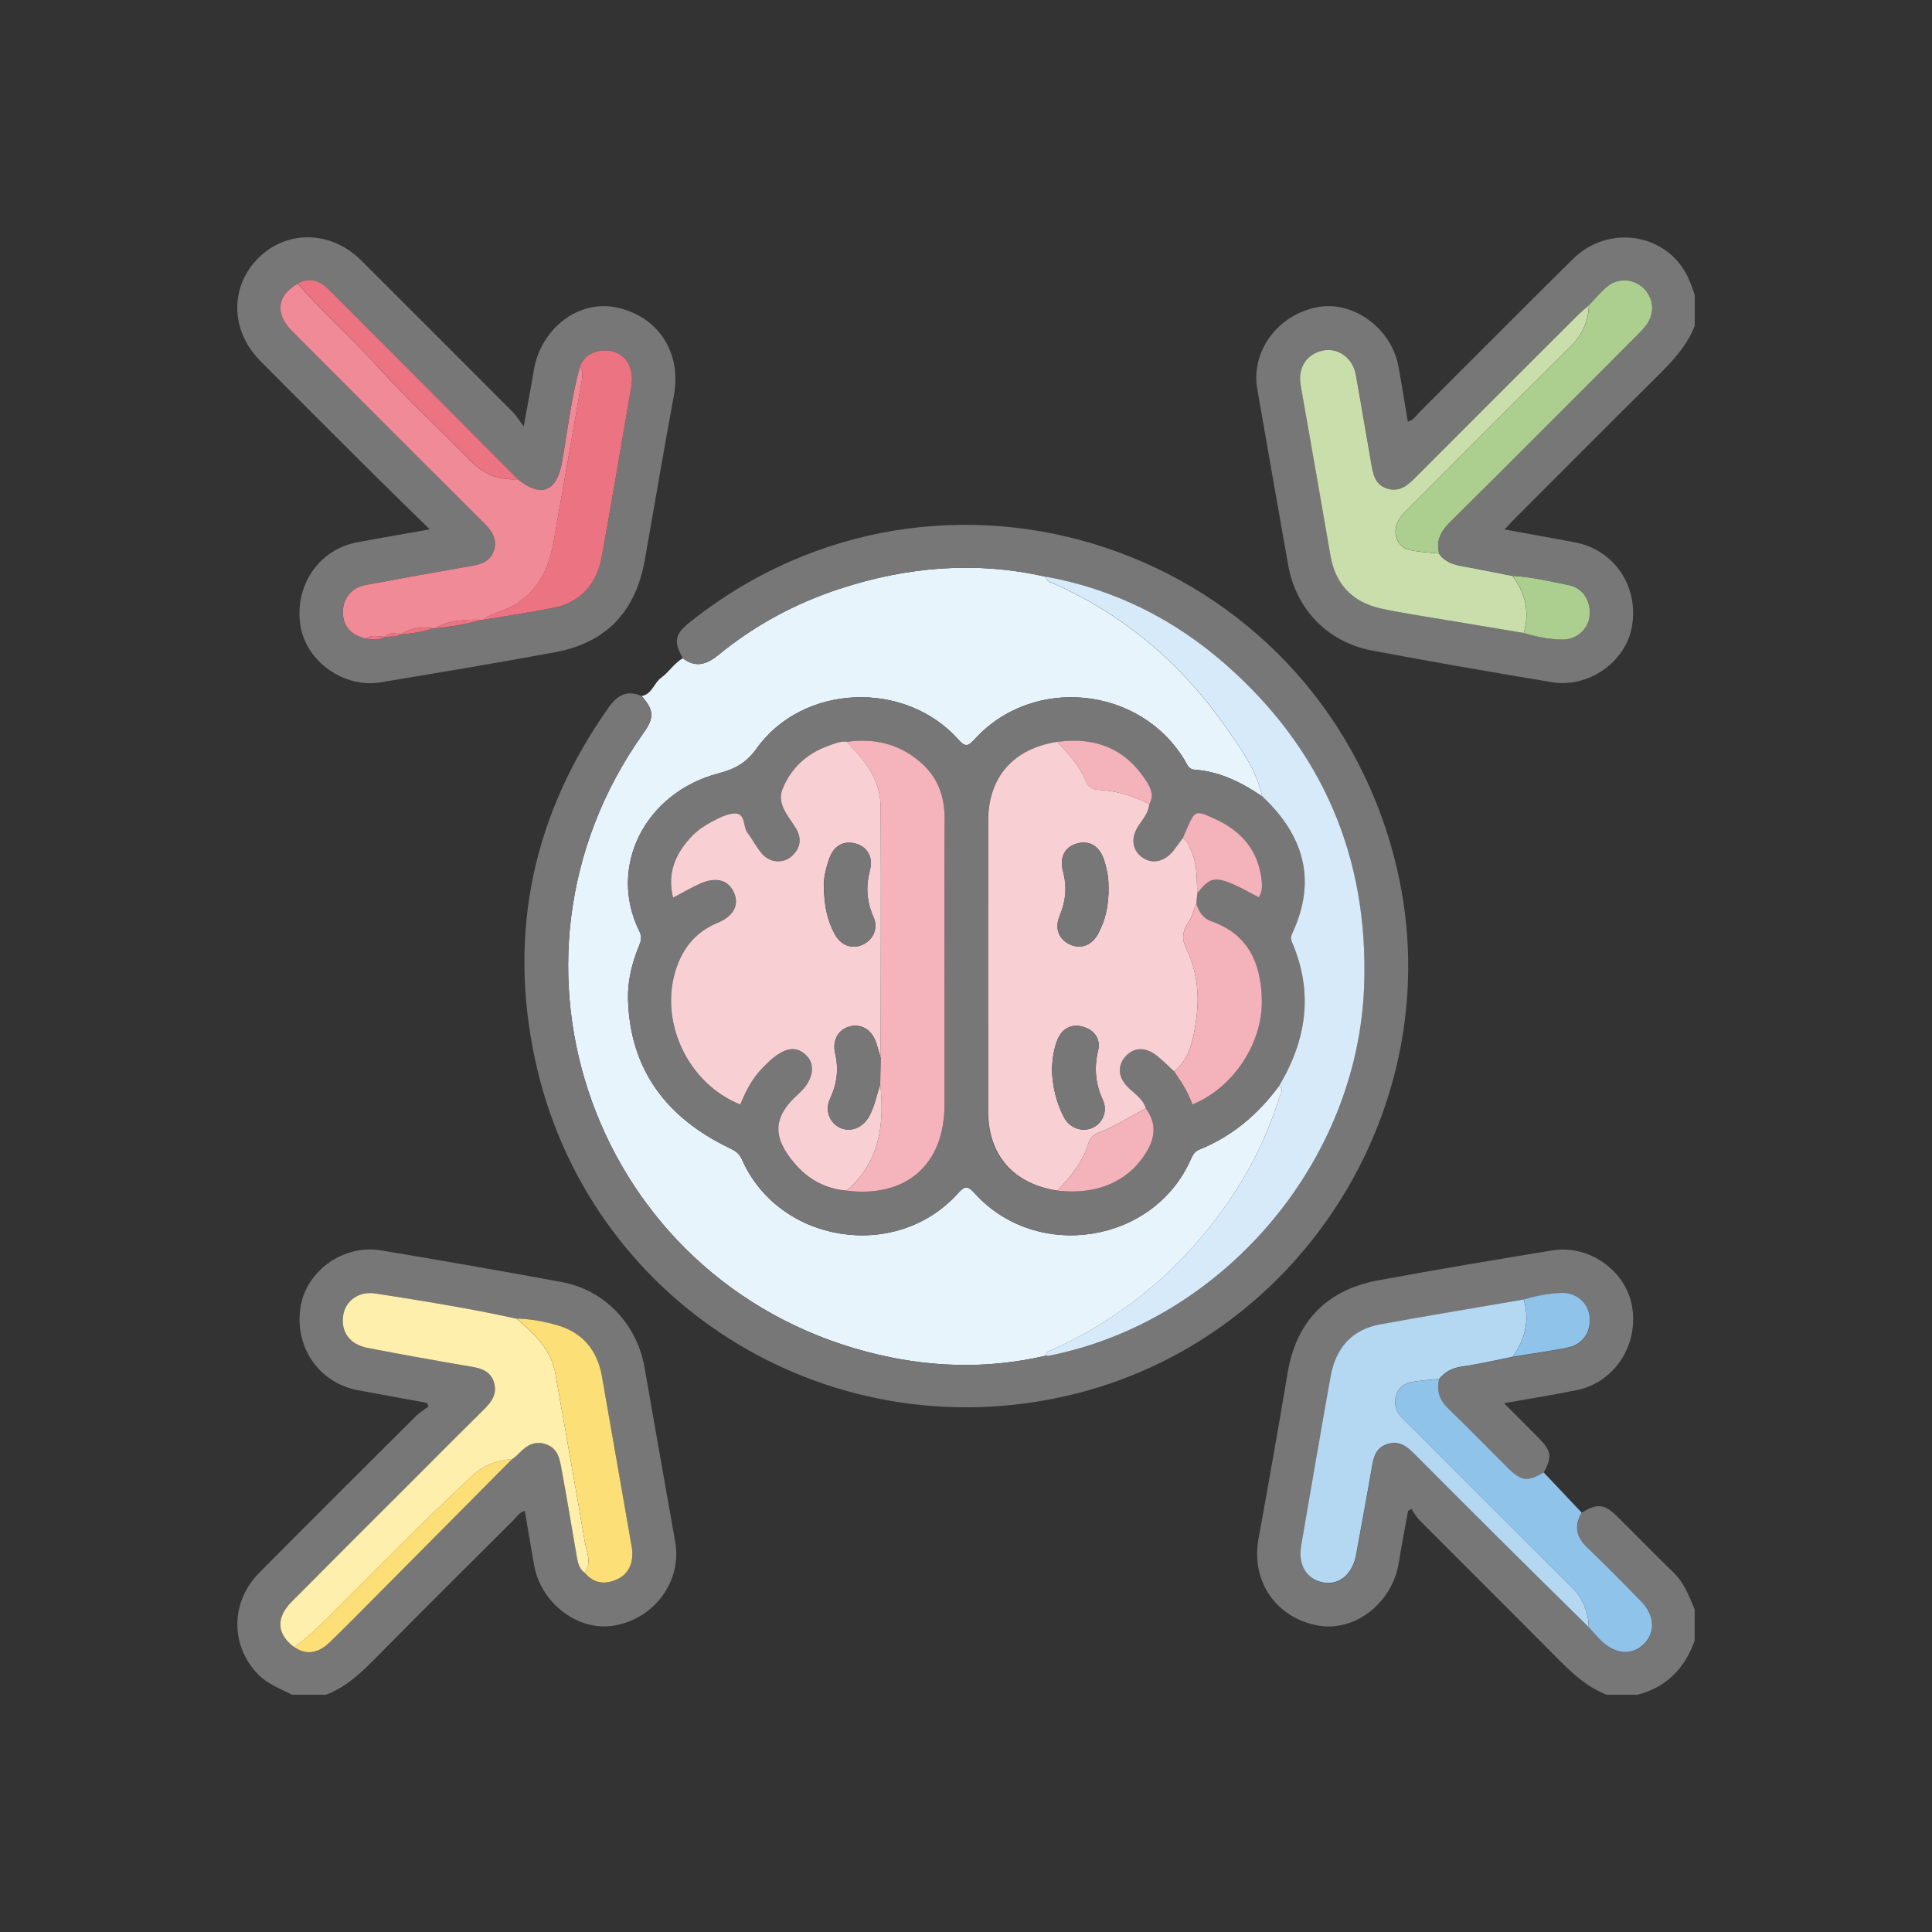 <svg xmlns="http://www.w3.org/2000/svg" id="Capa_1" data-name="Capa 1" viewBox="0 0 350 350"><rect x="0" y="0" width="350" height="350" fill="#333333" stroke="none"/><defs><style>      .cls-1 {        fill: #f4b2ba;      }      .cls-1, .cls-2, .cls-3, .cls-4, .cls-5, .cls-6, .cls-7, .cls-8, .cls-9, .cls-10, .cls-11, .cls-12, .cls-13, .cls-14 {        stroke-width: 0px;      }      .cls-2 {        fill: #f8cfd3;      }      .cls-3 {        fill: #777778;      }      .cls-4 {        fill: #c9deab;      }      .cls-5 {        fill: #d7eaf9;      }      .cls-6 {        fill: #accf90;      }      .cls-7 {        fill: #b4d7f2;      }      .cls-8 {        fill: #8fc3e9;      }      .cls-9 {        fill: #fcdf76;      }      .cls-10 {        fill: #e8f4fc;      }      .cls-11 {        fill: #feefac;      }      .cls-12 {        fill: #ec7381;      }      .cls-13 {        fill: #f08a97;      }      .cls-14 {        fill: #f5b3bb;      }    </style></defs><g id="D9iNEE.tif"><g><path class="cls-3" d="m52.88,307.01c-2.08-1.1-4.33-1.87-6.06-3.62-5.1-5.16-5.14-13.14.14-18.46,9.43-9.52,18.93-18.97,28.43-28.43.66-.66,1.5-1.14,2.26-1.71-.12-.22-.23-.44-.35-.65-4.14-.76-8.27-1.51-12.41-2.28-7.15-1.32-11.66-7.93-10.42-15.24,1.1-6.45,7.81-11.22,14.5-10.11,10.97,1.83,21.93,3.73,32.86,5.76,7.74,1.44,13.57,7.65,14.93,15.44,1.84,10.53,3.69,21.07,5.56,31.6,1.25,7.06-3.68,13.89-11,15.17-6.5,1.14-13.3-3.95-14.55-10.89-.59-3.28-1.13-6.56-1.69-9.89-1.03.27-1.51,1.14-2.15,1.78-8.1,8.06-16.2,16.12-24.23,24.24-2.87,2.9-5.71,5.8-9.62,7.29h-6.19Zm53.03-22.1c1.67,2.03,3.74,2.24,5.97,1.17,2.12-1.01,3.02-3.24,2.56-5.87-1.8-10.28-3.58-20.57-5.39-30.85-.81-4.62-3.39-7.86-7.9-9.21-2.44-.73-4.99-1.21-7.58-1.27-8.44-1.87-16.97-3.22-25.5-4.55-3.11-.49-5.5,1.35-5.9,3.99-.45,2.94,1.18,5.25,4.39,5.86,6.31,1.21,12.63,2.35,18.96,3.43,1.83.31,3.35.9,3.95,2.76.63,1.96-.27,3.45-1.65,4.81-3.92,3.86-7.78,7.76-11.67,11.65-7.77,7.77-15.56,15.53-23.31,23.33-2.9,2.92-2.7,5.86.42,8.22,2.41,1.66,4.57.98,6.46-.85,3.03-2.92,5.98-5.93,8.94-8.91,8.05-8.1,16.09-16.2,24.13-24.3.33-.27.69-.51.98-.81,1.35-1.38,2.72-2.59,4.91-1.96,2.36.68,2.7,2.66,3.05,4.59.93,5.12,1.8,10.25,2.68,15.38.22,1.26.38,2.54,1.5,3.39Z"></path><path class="cls-3" d="m307,59.06c-1.52,3.92-4.41,6.77-7.32,9.66-8.42,8.34-16.78,16.75-25.16,25.13-.6.6-1.16,1.22-1.96,2.07,4.43.81,8.58,1.54,12.72,2.32,7.16,1.36,11.64,7.97,10.36,15.27-1.12,6.42-7.86,11.19-14.54,10.07-10.88-1.82-21.76-3.68-32.6-5.74-8.05-1.53-13.74-7.54-15.14-15.5-1.87-10.61-3.75-21.23-5.59-31.85-1.2-6.92,3.78-13.58,11.05-14.87,6.38-1.13,13.2,3.85,14.49,10.63.64,3.35,1.15,6.72,1.73,10.13,1.05-.24,1.52-1.12,2.16-1.76,9.25-9.22,18.43-18.5,27.72-27.67,6.47-6.39,16.98-4.74,20.83,3.18.51,1.04.84,2.17,1.26,3.25v5.67Zm-19.14-3.77c-.7.63-1.43,1.22-2.09,1.88-9.78,9.76-19.55,19.53-29.31,29.31-1.44,1.44-2.87,2.72-5.15,2.01-2.23-.7-2.53-2.6-2.86-4.46-.96-5.38-1.84-10.78-2.81-16.17-.54-3.02-3.18-4.93-5.9-4.38-3.03.6-4.65,3.14-4.09,6.31,1.81,10.27,3.61,20.54,5.39,30.82.89,5.13,3.89,8.41,9.02,9.59,2.08.48,4.19.83,6.3,1.18,6.57,1.11,13.14,2.19,19.71,3.28,2.3.68,4.64,1.18,7.04,1.19,2.46.01,4.53-1.8,4.86-4.07.38-2.65-1.06-5.22-3.58-5.74-3.42-.71-6.83-1.52-10.34-1.71-2.49-.49-4.97-1.01-7.47-1.47-2.16-.41-4.43-.55-5.86-2.59-.62-2.35.31-4.04,1.98-5.69,11.21-11.11,22.34-22.3,33.5-33.46.73-.73,1.47-1.45,2.08-2.27,1.54-2.09,1.33-4.79-.44-6.56-1.84-1.84-4.7-2.04-6.76-.3-1.17.98-2.14,2.19-3.21,3.3Z"></path><path class="cls-3" d="m286.54,274.04c2.78-1.71,4.13-1.6,6.36.61,3.42,3.38,6.77,6.84,10.23,10.18,1.96,1.89,2.86,4.32,3.87,6.72v5.67c-1.79,5-5.08,8.42-10.31,9.79h-5.67c-3.99-1.58-6.89-4.56-9.83-7.53-7.98-8.06-16.03-16.05-24.03-24.08-.59-.6-1-1.38-1.49-2.07-.2.13-.4.27-.59.4-.57,3.15-1.17,6.29-1.69,9.44-1.2,7.28-7.99,12.54-14.67,11.3-7.62-1.41-12.12-8.09-10.73-15.7,1.83-10.02,3.59-20.05,5.28-30.09,1.54-9.18,7-14.99,16.34-16.72,10.51-1.95,21.06-3.71,31.62-5.44,6.56-1.08,13.2,3.59,14.4,9.94,1.34,7.07-3.07,13.96-9.96,15.37-4.19.86-8.41,1.52-13.2,2.37,2.22,2.23,4.23,4.23,6.23,6.26,2.37,2.41,2.52,3.4.96,6.32-2.98,1.7-4.06,1.59-6.49-.82-3.57-3.54-7.05-7.17-10.69-10.64-1.65-1.58-2.32-3.28-1.75-5.48,1.07-1.3,2.38-1.99,4.1-2.24,3.09-.45,6.15-1.17,9.22-1.77,3.37-.55,6.76-1,10.1-1.7,2.73-.57,4.21-3.02,3.81-5.8-.34-2.37-2.51-4.18-5.11-4.07-2.3.1-4.58.51-6.79,1.2-8.68,1.49-17.38,2.92-26.04,4.51-5.16.95-8.03,4.37-8.93,9.38-1.85,10.19-3.56,20.41-5.33,30.62-.63,3.6.97,6.25,4.11,6.76,2.88.47,5.21-1.58,5.85-5.13.97-5.39,1.98-10.78,2.91-16.18.31-1.82.94-3.27,2.89-3.82,1.93-.54,3.28.38,4.55,1.65,5.09,5.11,10.19,10.22,15.31,15.31,5.48,5.44,10.99,10.86,16.48,16.29.75.82,1.46,1.68,2.25,2.44,2.58,2.49,5.59,2.7,7.73.56,2.13-2.13,1.96-5.18-.54-7.74-3.18-3.25-6.35-6.52-9.66-9.65-2.05-1.94-2.52-3.96-1.08-6.39Z"></path><path class="cls-10" d="m116.23,126.09c1.91-.32,2.22-2.36,3.56-3.32,1.42-1.02,2.33-2.64,3.91-3.51,2.34,1.79,4.36,1.09,6.45-.61,6.54-5.36,13.88-9.33,21.9-11.96,12.26-4.03,24.73-5.09,37.42-2.2.08.44.26.75.73.95,13.15,5.67,23.65,14.6,31.83,26.24,2.73,3.88,5.57,7.79,6.63,12.6-3.72-2.53-7.66-4.52-12.25-4.84-1.09-.07-1.32-.9-1.75-1.63-8.05-13.53-27.58-15.53-38.15-3.83-1.3,1.44-1.8,1.21-2.96-.08-9.69-10.74-28.1-10.01-36.49,1.7-1.92,2.68-3.96,3.73-6.96,4.52-13.26,3.5-20.06,16.94-14.27,28.59.5,1,.31,1.73-.06,2.63-1.29,3.12-2.1,6.39-2,9.75.38,12.82,7.07,21.43,18.31,26.86,1.03.5,1.81.92,2.33,2.1,6.69,15.19,27.86,18.57,39.07,6.2,1.33-1.47,1.79-1.51,3.14-.02,11.27,12.38,32.37,9.02,39.08-6.16.37-.83.72-1.48,1.6-1.83,5.97-2.4,10.65-6.42,14.43-11.55.89.67.28,1.38.06,2.07-1.84,5.82-4.35,11.36-7.62,16.48-8.3,13-19.41,22.85-33.49,29.25-.56.25-1.17.33-1.21,1.1-10.84,2.54-21.67,2.12-32.34-.68-49.3-12.93-70.13-70.5-40.6-112.05,2.04-2.86,1.98-4.16-.29-6.78Z"></path><path class="cls-3" d="m189.47,104.49c-12.69-2.89-25.16-1.83-37.42,2.2-8.02,2.64-15.36,6.6-21.9,11.96-2.08,1.71-4.11,2.4-6.45.61-1.71-3.12-1.46-4.38,1.32-6.58,45.64-36.33,112.97-13.71,127.61,42.87,11.11,42.96-16.18,87.55-59.6,97.37-43.73,9.89-86.83-17.33-96.14-61.17-4.89-23.03-.25-44.38,13.43-63.67,1.55-2.19,3.34-3.1,5.91-1.99,2.27,2.62,2.33,3.91.29,6.78-29.53,41.55-8.7,99.12,40.6,112.05,10.68,2.8,21.5,3.22,32.34.68.17.01.35.07.51.04,31.47-6.25,56.05-34.97,57.15-67.12.8-23.26-7.6-42.75-25.09-58.12-9.36-8.22-20.22-13.66-32.57-15.91Z"></path><path class="cls-3" d="m77.85,95.89c-3.39-3.32-6.41-6.24-9.39-9.2-7.12-7.09-14.25-14.18-21.32-21.32-5.43-5.48-5.53-13.45-.33-18.63,5.17-5.15,13.18-4.99,18.63.44,9.19,9.15,18.35,18.33,27.51,27.52.59.59,1.02,1.35,1.92,2.55.71-3.92,1.32-6.97,1.81-10.04,1.2-7.53,7.88-12.82,14.67-11.57,7.73,1.42,12.18,8.12,10.74,15.93-1.82,9.93-3.52,19.88-5.27,29.82-1.65,9.41-6.99,15.06-16.28,16.77-10.51,1.94-21.06,3.7-31.61,5.45-6.62,1.09-13.4-3.74-14.48-10.16-1.22-7.2,3.24-13.87,10.18-15.19,4.18-.79,8.38-1.5,13.22-2.36Zm-5.26,19l-.02.06c2-.24,4.02-.36,5.91-1.13l.14.04c2.92-.28,5.82-.69,8.63-1.58l.13.04c4.21-.71,8.44-1.35,12.63-2.15,5.14-.98,8.08-4.3,9-9.31,1.87-10.26,3.58-20.54,5.36-30.82.51-2.92-.54-5.27-2.8-6.2-2.02-.83-5.42-.32-6.49,2.47-1.59,5.67-2.25,11.53-3.26,17.31-.95,5.45-3.75,6.61-8.04,3.19-11.42-11.47-22.83-22.96-34.28-34.39-1.55-1.55-3.45-2.24-5.59-1.02-3.73,2.05-4.19,5.4-1.04,8.56,11.63,11.68,23.29,23.33,34.96,34.97,1.37,1.36,2.27,2.84,1.63,4.81-.6,1.88-2.13,2.46-3.95,2.77-6.41,1.1-12.81,2.24-19.2,3.45-2.6.49-4.13,2.35-4.19,4.78-.07,2.62,1.29,4.24,4.16,4.96,1.17.18,2.34.33,3.43-.35l.14.03c.92-.11,1.9.08,2.74-.49Z"></path><path class="cls-8" d="m286.54,274.04c-1.44,2.44-.97,4.45,1.08,6.39,3.3,3.13,6.48,6.39,9.66,9.65,2.5,2.55,2.67,5.61.54,7.74-2.14,2.13-5.14,1.93-7.73-.56-.8-.77-1.5-1.63-2.25-2.44-.1-2.84-1.06-5.25-3.14-7.31-9.68-9.6-19.3-19.27-28.94-28.91-.73-.73-1.52-1.41-2.16-2.2-1.72-2.11-.76-5.38,1.81-5.95,1.74-.38,3.54-.44,5.32-.64-.57,2.2.09,3.9,1.75,5.48,3.63,3.47,7.12,7.1,10.69,10.64,2.43,2.41,3.52,2.53,6.49.82,2.3,2.43,4.59,4.86,6.89,7.29Z"></path><path class="cls-11" d="m53.26,298.38c-3.12-2.36-3.32-5.3-.42-8.22,7.74-7.8,15.54-15.56,23.31-23.33,3.89-3.89,7.75-7.79,11.67-11.65,1.38-1.36,2.28-2.85,1.65-4.81-.6-1.86-2.12-2.45-3.95-2.76-6.33-1.07-12.65-2.21-18.96-3.43-3.21-.62-4.84-2.92-4.39-5.86.4-2.64,2.79-4.48,5.9-3.99,8.53,1.34,17.06,2.69,25.5,4.56,3.2,2.73,6.28,5.54,7.05,10.01,1.76,10.13,3.6,20.24,5.32,30.38.31,1.85,1.35,3.78-.03,5.65-1.12-.85-1.29-2.13-1.5-3.39-.88-5.13-1.74-10.26-2.68-15.38-.35-1.93-.68-3.91-3.05-4.59-2.19-.63-3.56.58-4.91,1.96-.29.3-.65.54-.98.81-2.7.21-5.1,1.02-7.16,2.94-9.04,8.39-17.65,17.22-26.39,25.92-1.88,1.87-3.79,3.7-5.99,5.21Z"></path><path class="cls-9" d="m105.91,284.91c1.38-1.87.35-3.8.03-5.65-1.72-10.14-3.56-20.25-5.32-30.38-.78-4.47-3.85-7.27-7.05-10.01,2.59.06,5.14.54,7.58,1.27,4.51,1.35,7.09,4.59,7.9,9.21,1.81,10.28,3.59,20.57,5.39,30.85.46,2.63-.43,4.86-2.56,5.87-2.23,1.06-4.3.85-5.97-1.17Z"></path><path class="cls-9" d="m53.26,298.38c2.2-1.5,4.1-3.33,5.99-5.21,8.74-8.7,17.35-17.53,26.39-25.92,2.06-1.91,4.46-2.73,7.16-2.94-8.04,8.1-16.08,16.21-24.13,24.3-2.97,2.98-5.91,5.99-8.94,8.91-1.9,1.83-4.06,2.51-6.46.85Z"></path><path class="cls-4" d="m276.05,114.67c-6.57-1.09-13.14-2.18-19.71-3.28-2.11-.36-4.22-.71-6.3-1.18-5.13-1.18-8.14-4.46-9.02-9.59-1.77-10.28-3.58-20.55-5.39-30.82-.56-3.17,1.07-5.71,4.09-6.31,2.72-.54,5.36,1.37,5.9,4.38.97,5.38,1.85,10.78,2.81,16.17.33,1.85.64,3.76,2.86,4.46,2.28.71,3.72-.57,5.15-2.01,9.76-9.78,19.53-19.55,29.31-29.31.66-.66,1.39-1.26,2.09-1.88-.11,2.95-1.21,5.38-3.35,7.5-9.82,9.72-19.57,19.52-29.33,29.3-.66.66-1.36,1.35-1.81,2.15-1.24,2.21-.27,4.89,2.01,5.39,1.74.38,3.54.45,5.32.65,1.43,2.04,3.7,2.18,5.86,2.59,2.49.47,4.98.98,7.47,1.47,2.34,3.11,3.13,6.53,2.02,10.33Z"></path><path class="cls-6" d="m260.7,100.28c-1.78-.2-3.58-.27-5.32-.65-2.28-.5-3.25-3.18-2.01-5.39.45-.8,1.15-1.49,1.81-2.15,9.76-9.78,19.51-19.58,29.33-29.3,2.14-2.12,3.24-4.55,3.35-7.5,1.06-1.11,2.04-2.32,3.21-3.3,2.05-1.73,4.92-1.54,6.76.3,1.76,1.77,1.98,4.47.44,6.56-.61.82-1.35,1.55-2.08,2.27-11.15,11.17-22.29,22.35-33.5,33.46-1.67,1.65-2.6,3.35-1.98,5.69Z"></path><path class="cls-6" d="m276.05,114.67c1.11-3.79.32-7.21-2.02-10.33,3.51.19,6.92,1,10.34,1.71,2.52.52,3.96,3.09,3.58,5.74-.32,2.27-2.4,4.08-4.86,4.07-2.4-.01-4.74-.51-7.04-1.19Z"></path><path class="cls-7" d="m260.72,249.8c-1.78.2-3.58.26-5.32.64-2.57.57-3.53,3.84-1.81,5.95.65.79,1.44,1.47,2.16,2.2,9.64,9.64,19.26,19.31,28.94,28.91,2.08,2.06,3.03,4.47,3.14,7.31-5.5-5.43-11-10.84-16.48-16.29-5.12-5.09-10.21-10.2-15.31-15.31-1.27-1.27-2.62-2.2-4.55-1.65-1.95.55-2.58,2-2.89,3.82-.93,5.4-1.94,10.78-2.91,16.18-.64,3.54-2.97,5.6-5.85,5.13-3.14-.51-4.74-3.16-4.11-6.76,1.77-10.21,3.49-20.42,5.33-30.62.91-5.01,3.77-8.43,8.93-9.38,8.66-1.59,17.36-3.01,26.04-4.51,1.13,3.81.26,7.22-2,10.37-3.07.61-6.12,1.33-9.22,1.77-1.72.25-3.03.94-4.1,2.24Z"></path><path class="cls-8" d="m274.04,245.79c2.27-3.15,3.14-6.57,2-10.37,2.21-.68,4.49-1.1,6.79-1.2,2.6-.11,4.77,1.7,5.11,4.07.4,2.78-1.08,5.23-3.81,5.8-3.34.7-6.73,1.14-10.1,1.7Z"></path><path class="cls-3" d="m231.74,196.69c-3.79,5.13-8.47,9.15-14.43,11.55-.88.35-1.23,1-1.6,1.83-6.71,15.18-27.81,18.54-39.08,6.16-1.36-1.49-1.81-1.45-3.14.02-11.21,12.37-32.38,8.99-39.07-6.2-.52-1.18-1.29-1.6-2.33-2.1-11.25-5.43-17.94-14.04-18.31-26.86-.1-3.36.71-6.63,2-9.75.37-.9.56-1.63.06-2.63-5.79-11.64,1.01-25.09,14.27-28.59,3-.79,5.04-1.84,6.96-4.52,8.39-11.71,26.79-12.44,36.49-1.7,1.17,1.29,1.66,1.52,2.96.08,10.57-11.7,30.1-9.7,38.15,3.83.43.73.66,1.55,1.75,1.63,4.59.31,8.52,2.31,12.25,4.84,7.46,7.01,9.97,15.12,5.47,24.77-.28.6-.32,1.06-.06,1.68,3.89,9.07,2.62,17.69-2.33,25.98Zm-78.35-62.29c-1.24-.14-2.34.38-3.46.78-3.85,1.38-6.66,4.04-8.16,7.73-1.14,2.8,1.07,4.96,2.42,7.21,1.11,1.85.82,3.64-.84,5.07-1.53,1.32-3.91,1.14-5.31-.49-1-1.16-1.69-2.58-2.63-3.79-.87-1.13-.29-3.46-2.19-3.51-1.43-.04-2.95.8-4.3,1.5-1.27.67-2.53,1.52-3.52,2.54-3.02,3.1-4.62,6.71-3.47,11.21,1.73-.91,3.27-1.83,4.9-2.55,2.93-1.29,5.09-.67,6.12,1.62,1.01,2.23-.05,4.28-3.03,5.52-3.66,1.51-5.99,4.24-7.29,7.84-3.48,9.64,1.83,21.18,11.45,25.03,1.54-3.67,2.73-5.46,5.06-7.63,3.02-2.82,5.21-3.13,7.1-1.06,1.3,1.43,1.36,4.13-1.64,6.81-4.85,4.33-4.52,7.99-.72,12.49,2.46,2.92,5.62,4.69,9.5,4.99,10.8,1.34,17.72-4.72,17.72-15.54,0-5.92,0-11.84,0-17.77,0-11.33-.05-22.66.03-33.99.03-4.22-1.3-7.73-4.53-10.45-3.84-3.24-8.3-4.26-13.21-3.55Zm38.14,81.29c7.34.88,13.22-1.8,16.36-7.35,1.49-2.63,1.5-5.1-.33-7.54-.51-1.66-1.91-2.56-3.08-3.66-1.9-1.79-2.16-3.91-.69-5.65,1.49-1.76,3.6-1.9,5.69-.27,1.14.89,2.15,1.94,3.22,2.91,1.3,1.87,2.54,3.79,3.29,5.97,7.39-2.98,12.77-11.11,12.58-19-.16-6.59-2.42-11.85-9.15-14.2-1.54-.54-2.24-1.75-2.71-3.18.06-.62.11-1.24.17-1.86,2.67-3.47,3.53-3.42,11.11.71.65-.9.66-1.95.56-2.96-.55-5.48-3.68-9.07-8.54-11.28-3.52-1.6-3.55-1.54-5.07,1.89-.24.54-.47,1.09-.7,1.63-.55.75-1.08,1.53-1.67,2.26-1.67,2.11-3.98,2.55-5.8,1.14-1.75-1.36-1.95-3.54-.51-5.69.8-1.2,1.78-2.31,1.92-3.84.84-1.46.36-2.77-.45-4.05-3.8-6.02-9.31-8.2-16.22-7.25-7.95,1.22-12.52,6.39-12.53,14.27-.02,17.58-.02,35.16,0,52.75,0,7.86,4.62,13.09,12.53,14.27Z"></path><path class="cls-5" d="m231.74,196.69c4.95-8.28,6.23-16.9,2.33-25.98-.27-.62-.22-1.08.06-1.68,4.5-9.65,1.99-17.76-5.47-24.77-1.06-4.8-3.91-8.72-6.63-12.6-8.19-11.64-18.69-20.57-31.83-26.24-.46-.2-.65-.51-.73-.95,12.35,2.25,23.21,7.69,32.57,15.91,17.49,15.37,25.89,34.87,25.09,58.12-1.1,32.15-25.68,60.87-57.15,67.12-.16.03-.34-.02-.51-.04.05-.77.66-.84,1.21-1.1,14.08-6.41,25.19-16.26,33.49-29.25,3.28-5.13,5.79-10.66,7.62-16.48.22-.69.83-1.41-.06-2.07Z"></path><path class="cls-13" d="m69.86,115.38s-.14-.03-.14-.03c-1.16,0-2.36-.48-3.43.35-2.87-.72-4.22-2.34-4.16-4.96.06-2.43,1.59-4.29,4.19-4.78,6.39-1.2,12.79-2.35,19.2-3.45,1.81-.31,3.34-.9,3.95-2.77.63-1.97-.27-3.45-1.63-4.81-11.67-11.64-23.33-23.29-34.96-34.97-3.15-3.16-2.69-6.51,1.04-8.56,4.82,5.43,10.23,10.3,15.11,15.69,5.23,5.76,10.98,11.05,16.44,16.6,2.32,2.36,5.09,3.3,8.32,3.13,4.29,3.42,7.09,2.26,8.04-3.19,1.01-5.78,1.67-11.63,3.26-17.31.66,1.13.36,2.3.16,3.48-1.66,9.46-3.28,18.92-4.96,28.37-.78,4.4-2.47,8.22-6.34,10.98-2.07,1.47-4.59,1.69-6.56,3.18,0,0-.13-.04-.13-.05-2.98-.06-5.94.06-8.63,1.58,0,0-.14-.04-.14-.04-2.09-.26-4.11-.13-5.91,1.14,0,0,.02-.06.02-.06-.96-.1-1.98-.55-2.74.49Z"></path><path class="cls-12" d="m87.38,112.32c1.96-1.49,4.49-1.71,6.56-3.18,3.88-2.77,5.56-6.58,6.34-10.98,1.69-9.45,3.31-18.92,4.96-28.37.21-1.18.51-2.34-.16-3.48,1.07-2.79,4.47-3.3,6.49-2.47,2.26.93,3.3,3.28,2.8,6.2-1.78,10.27-3.49,20.56-5.36,30.82-.91,5.01-3.86,8.33-9,9.31-4.19.8-8.42,1.44-12.63,2.15Z"></path><path class="cls-12" d="m93.79,86.8c-3.23.18-6-.76-8.32-3.13-5.46-5.55-11.21-10.83-16.44-16.6-4.89-5.39-10.29-10.25-15.11-15.69,2.15-1.22,4.04-.53,5.59,1.02,11.45,11.44,22.86,22.92,34.28,34.39Z"></path><path class="cls-12" d="m78.62,113.85c2.69-1.52,5.65-1.64,8.63-1.58-2.81.88-5.71,1.29-8.63,1.58Z"></path><path class="cls-12" d="m72.57,114.95c1.8-1.27,3.82-1.4,5.91-1.14-1.89.77-3.91.89-5.91,1.14Z"></path><path class="cls-12" d="m66.29,115.7c1.07-.84,2.27-.36,3.43-.35-1.08.68-2.25.53-3.43.35Z"></path><path class="cls-12" d="m69.86,115.38c.75-1.05,1.78-.6,2.74-.49-.84.58-1.82.38-2.74.49Z"></path><path class="cls-2" d="m208.2,145.7c-.14,1.53-1.11,2.64-1.92,3.84-1.44,2.15-1.24,4.34.51,5.69,1.82,1.41,4.13.97,5.8-1.14.58-.73,1.11-1.5,1.67-2.26.92.48,1.11,1.44,1.51,2.27,1.19,2.47.99,5.13,1.13,7.74-.06.62-.11,1.24-.17,1.86-.48,1.17-.79,2.45-1.48,3.47-1.09,1.59-1.18,2.99-.32,4.75,1.96,4.03,2.4,8.43,1.77,12.77-.49,3.38-1.04,6.97-3.98,9.43-1.07-.98-2.08-2.03-3.22-2.91-2.09-1.63-4.21-1.48-5.69.27-1.47,1.74-1.22,3.85.69,5.65,1.17,1.1,2.57,2.01,3.08,3.66-2.92,1.54-5.7,3.34-8.82,4.53-.76.29-1.38,1.06-1.63,1.91-.99,3.4-3.21,5.97-5.58,8.45-7.91-1.18-12.52-6.4-12.53-14.27-.01-17.58-.02-35.16,0-52.75,0-7.88,4.57-13.05,12.53-14.27,2.03,2.19,4.04,4.38,5.22,7.2.38.9,1.12,1.44,2.2,1.49,3.28.15,6.34,1.1,9.24,2.61Zm-17.65,48.07c.14,3.06.78,5.96,2.2,8.65,1.06,1.99,3.36,2.76,5.24,1.86,1.8-.85,2.71-3.02,1.8-4.99-1.34-2.93-1.62-5.82-.86-8.97.51-2.11-.69-3.72-2.73-4.31-2.07-.6-3.75.28-4.6,2.27-.74,1.74-.93,3.63-1.06,5.49Zm10.27-33.14c-.01-.2,0-1.07-.12-1.91-.14-.93-.35-1.85-.63-2.75-.81-2.66-2.64-3.8-4.99-3.15-2.15.6-3.2,2.47-2.49,5.09.75,2.79.48,5.37-.62,8-.94,2.26-.18,4.22,1.81,5.17,1.96.94,4.02.22,5.16-1.92,1.3-2.45,1.95-5.09,1.89-8.53Z"></path><path class="cls-2" d="m153.39,215.69c-3.88-.3-7.03-2.07-9.5-4.99-3.79-4.5-4.13-8.16.72-12.49,2.99-2.67,2.94-5.38,1.64-6.81-1.89-2.07-4.09-1.76-7.1,1.06-2.33,2.18-3.51,3.96-5.06,7.63-9.62-3.84-14.93-15.38-11.45-25.03,1.3-3.61,3.63-6.33,7.29-7.84,2.98-1.23,4.04-3.29,3.03-5.52-1.03-2.29-3.19-2.91-6.12-1.62-1.63.72-3.17,1.64-4.9,2.55-1.15-4.5.46-8.1,3.47-11.21,1-1.03,2.25-1.88,3.52-2.54,1.35-.7,2.87-1.54,4.3-1.5,1.89.05,1.32,2.38,2.19,3.51.94,1.22,1.63,2.64,2.63,3.79,1.4,1.63,3.78,1.81,5.31.49,1.65-1.42,1.95-3.22.84-5.07-1.36-2.26-3.56-4.42-2.42-7.21,1.5-3.69,4.32-6.34,8.16-7.73,1.12-.4,2.22-.92,3.46-.78.63.69,1.27,1.38,1.9,2.08,2.49,2.75,4.21,5.95,4.24,9.66.09,15.18.01,30.36,0,45.54-.26-.89-.49-1.79-.78-2.67-.76-2.33-2.55-3.52-4.61-3.09-2.17.46-3.43,2.4-2.85,4.92.67,2.89.33,5.54-.92,8.21-.98,2.11-.11,4.36,1.75,5.24,1.98.94,4.19.05,5.36-2.1.99-1.82,1.34-3.84,1.98-5.78.79,7.31-.08,14.1-6.07,19.28Zm-4.15-55.21c.05,3.67.66,6.32,1.99,8.76,1.1,2.02,3.06,2.74,4.96,1.93,2-.86,2.97-2.98,2.02-5.11-1.25-2.8-1.38-5.55-.61-8.49.61-2.35-.54-4.22-2.65-4.76-2.2-.56-3.91.42-4.74,2.77-.66,1.87-1.02,3.79-.98,4.89Z"></path><path class="cls-14" d="m153.39,215.69c5.99-5.18,6.86-11.96,6.07-19.28.02-1.58.04-3.15.07-4.73.02-15.18.1-30.36,0-45.54-.02-3.71-1.75-6.91-4.24-9.66-.63-.7-1.27-1.39-1.9-2.08,4.91-.71,9.37.31,13.21,3.55,3.23,2.72,4.56,6.23,4.53,10.45-.08,11.33-.03,22.66-.03,33.99,0,5.92,0,11.84,0,17.77,0,10.82-6.92,16.88-17.72,15.54Z"></path><path class="cls-1" d="m212.72,194.13c2.94-2.46,3.49-6.05,3.98-9.43.62-4.33.19-8.74-1.77-12.77-.86-1.76-.77-3.16.32-4.75.7-1.02,1-2.3,1.48-3.47.46,1.43,1.17,2.64,2.71,3.18,6.73,2.36,9,7.62,9.15,14.2.19,7.88-5.19,16.02-12.58,19-.75-2.18-1.99-4.09-3.29-5.97Z"></path><path class="cls-1" d="m216.9,161.85c-.14-2.61.07-5.27-1.13-7.74-.4-.84-.59-1.79-1.51-2.27.23-.54.46-1.09.7-1.63,1.52-3.43,1.55-3.49,5.07-1.89,4.86,2.2,7.99,5.79,8.54,11.28.1,1.01.09,2.06-.56,2.96-7.58-4.12-8.44-4.18-11.11-.71Z"></path><path class="cls-1" d="m191.54,215.69c2.37-2.48,4.6-5.05,5.58-8.45.25-.85.87-1.62,1.63-1.91,3.11-1.19,5.89-2.99,8.82-4.53,1.82,2.44,1.82,4.91.33,7.54-3.14,5.54-9.02,8.23-16.36,7.35Z"></path><path class="cls-1" d="m208.2,145.7c-2.9-1.51-5.96-2.46-9.24-2.61-1.08-.05-1.82-.58-2.2-1.49-1.18-2.81-3.19-5.01-5.22-7.2,6.91-.95,12.42,1.23,16.22,7.25.81,1.28,1.28,2.59.45,4.05Z"></path><path class="cls-3" d="m190.55,193.77c.13-1.86.32-3.75,1.06-5.49.85-1.99,2.53-2.87,4.6-2.27,2.04.59,3.24,2.2,2.73,4.31-.76,3.15-.48,6.04.86,8.97.91,1.98,0,4.14-1.8,4.99-1.88.9-4.18.13-5.24-1.86-1.43-2.68-2.07-5.59-2.2-8.65Z"></path><path class="cls-3" d="m200.82,160.63c.07,3.45-.59,6.08-1.89,8.53-1.13,2.14-3.2,2.86-5.16,1.92-1.99-.96-2.75-2.92-1.81-5.17,1.1-2.62,1.37-5.21.62-8-.71-2.62.34-4.49,2.49-5.09,2.35-.65,4.18.49,4.99,3.15.27.9.49,1.82.63,2.75.13.84.11,1.71.12,1.91Z"></path><path class="cls-3" d="m159.53,191.68c-.02,1.58-.04,3.15-.07,4.73-.64,1.93-.99,3.96-1.98,5.78-1.17,2.15-3.38,3.04-5.36,2.1-1.86-.88-2.73-3.13-1.75-5.24,1.25-2.67,1.59-5.32.92-8.21-.58-2.51.68-4.46,2.85-4.92,2.05-.43,3.84.76,4.61,3.09.29.88.52,1.78.78,2.67Z"></path><path class="cls-3" d="m149.25,160.48c-.04-1.1.32-3.02.98-4.89.83-2.36,2.54-3.34,4.74-2.77,2.11.54,3.26,2.4,2.65,4.76-.77,2.94-.64,5.69.61,8.49.95,2.13-.03,4.25-2.02,5.11-1.89.81-3.85.09-4.96-1.93-1.34-2.44-1.94-5.09-1.99-8.76Z"></path></g></g></svg>